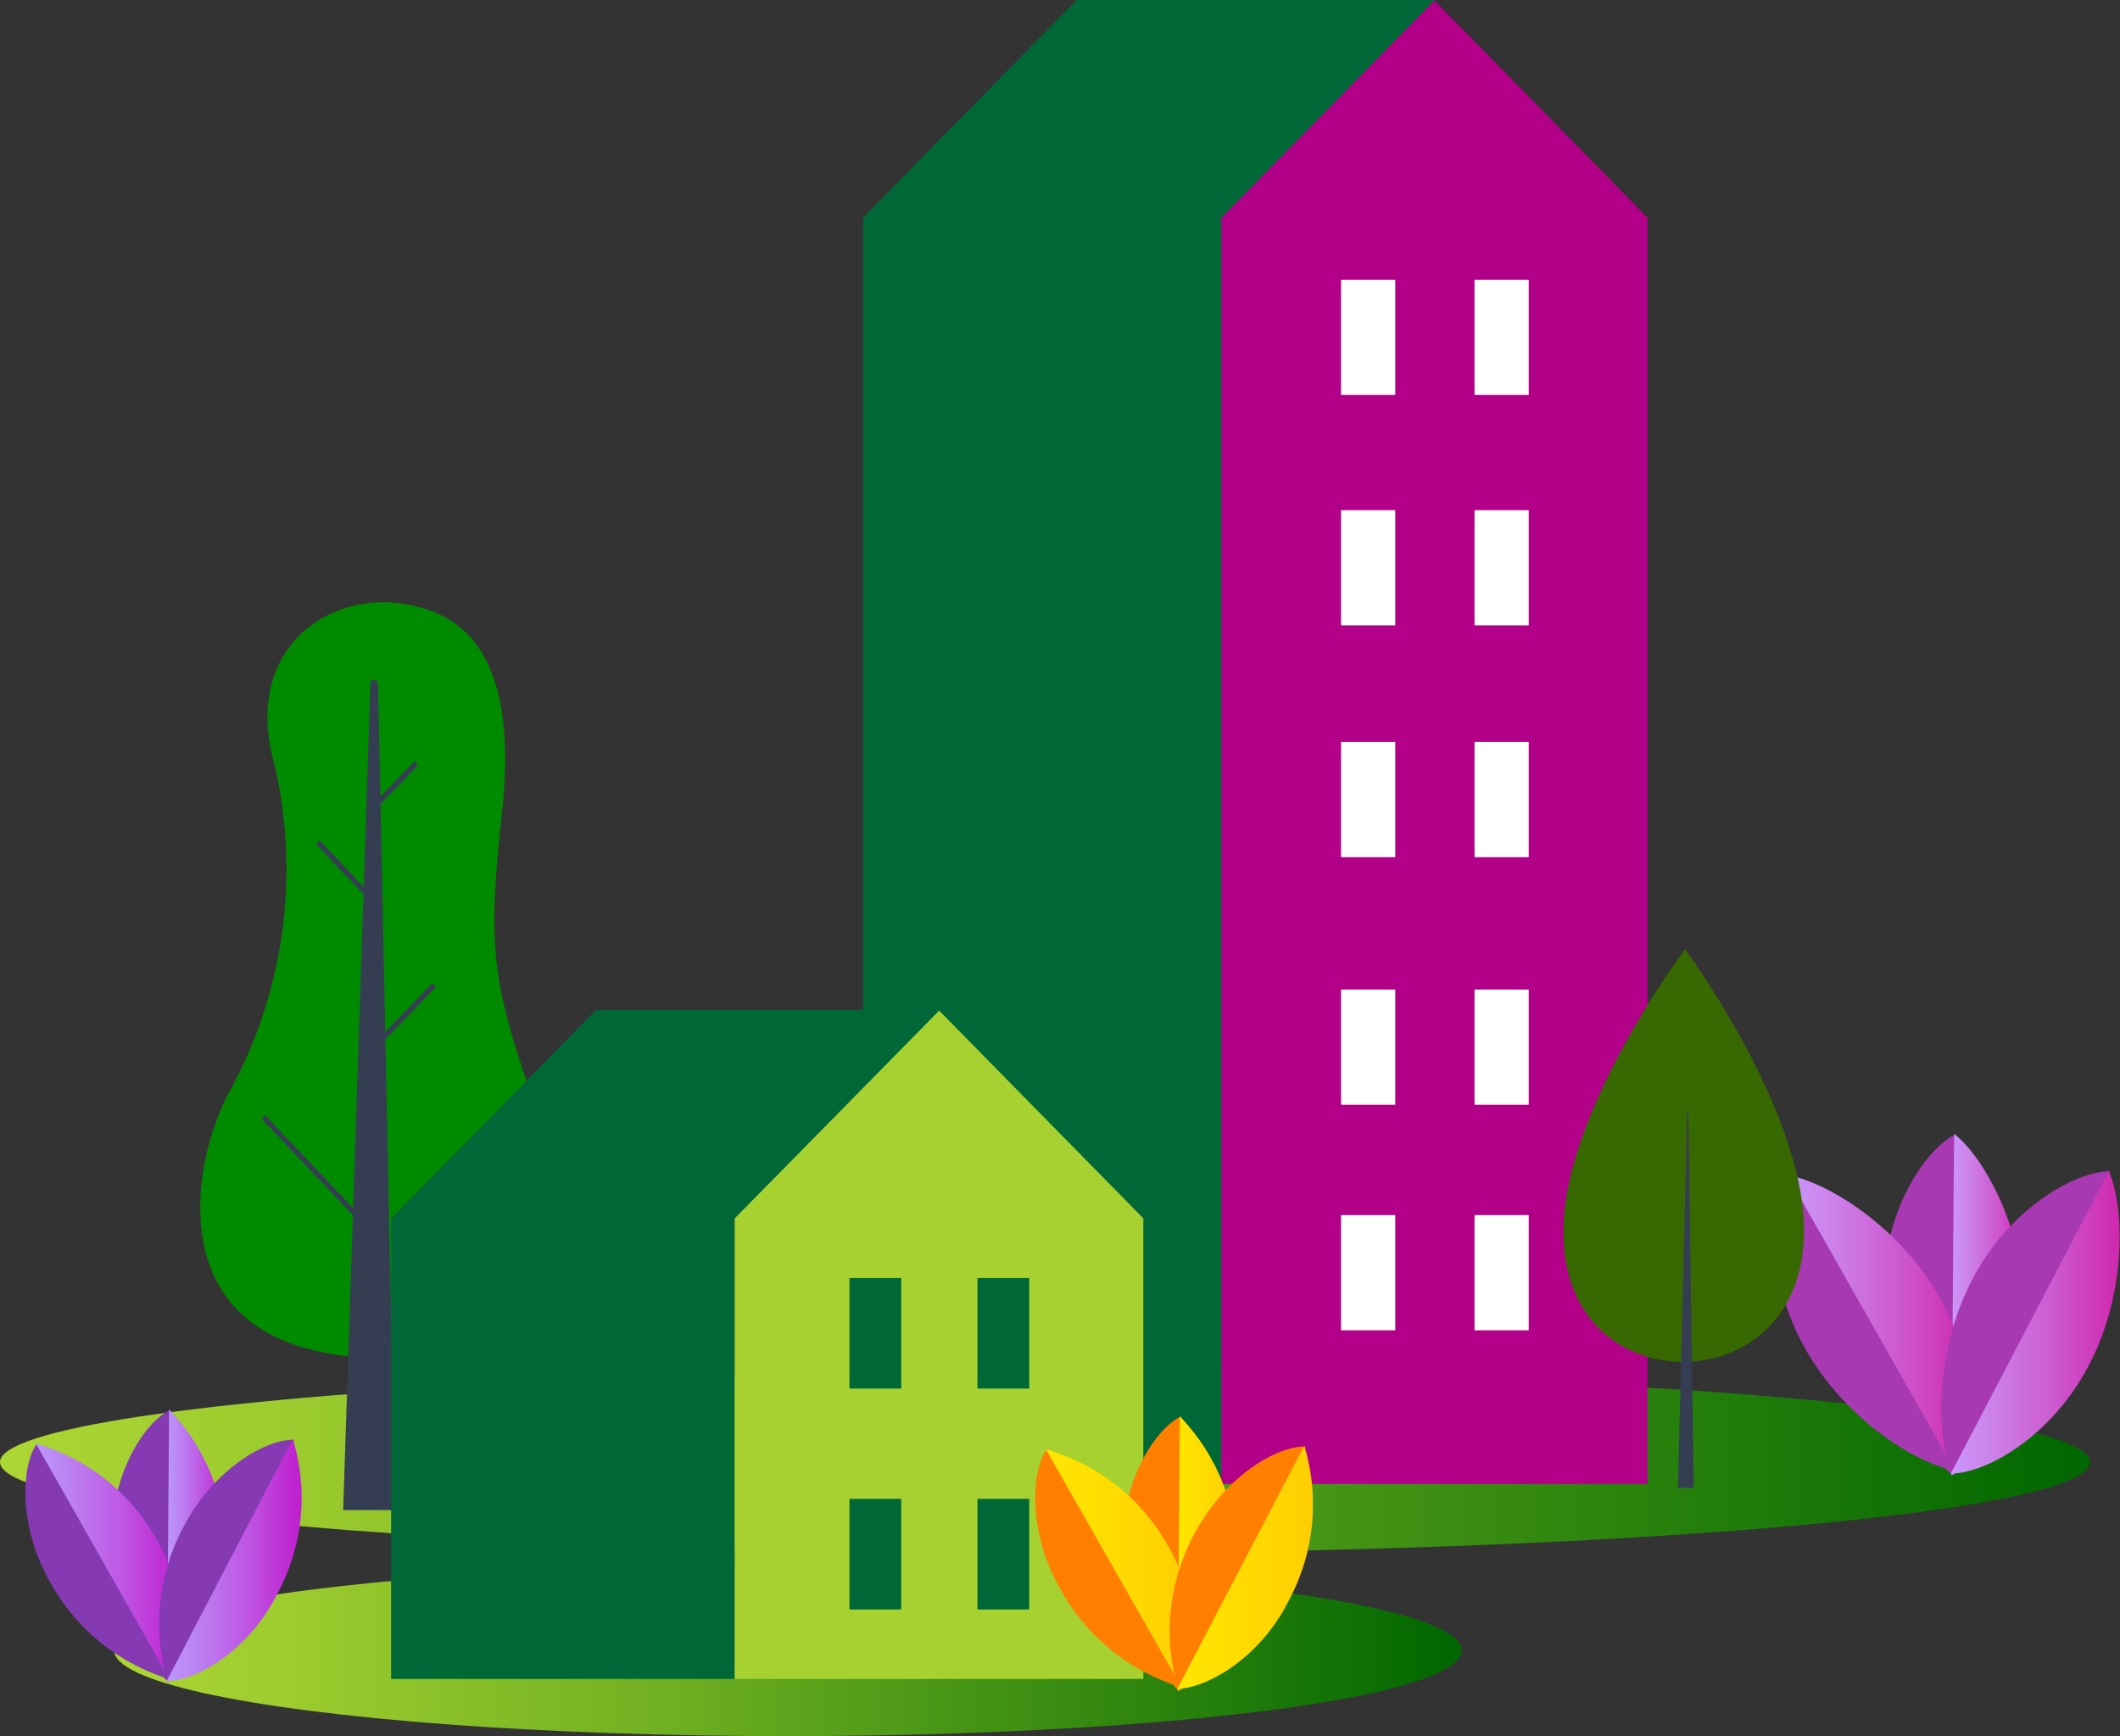 <svg xmlns="http://www.w3.org/2000/svg" xmlns:xlink="http://www.w3.org/1999/xlink" viewBox="0 0 77.84 63.74"><rect x="0" y="0" width="77.84" height="63.74" fill="#333333" stroke="none"/><defs><style>.cls-1{fill:url(#linear-gradient);}.cls-2{fill:url(#linear-gradient-2);}.cls-3{fill:#a739b2;}.cls-4{fill:url(#linear-gradient-3);}.cls-5{fill:url(#linear-gradient-4);}.cls-6{fill:url(#linear-gradient-5);}.cls-7{fill:#8539b2;}.cls-8{fill:url(#linear-gradient-6);}.cls-9{fill:url(#linear-gradient-7);}.cls-10{fill:url(#linear-gradient-8);}.cls-11{fill:#b20088;}.cls-12{fill:#fff;}.cls-13{fill:#006837;}.cls-14{fill:#008a00;}.cls-15{fill:#353d53;}.cls-16{fill:#376900;}.cls-17{fill:#a6d130;}.cls-18{fill:#ff7f00;}.cls-19{fill:url(#linear-gradient-9);}.cls-20{fill:url(#linear-gradient-10);}.cls-21{fill:url(#linear-gradient-11);}</style><linearGradient id="linear-gradient" y1="53.68" x2="76.74" y2="53.68" gradientUnits="userSpaceOnUse"><stop offset="0" stop-color="#acd633"/><stop offset="0.14" stop-color="#9bcb2e"/><stop offset="0.42" stop-color="#6eae21"/><stop offset="0.8" stop-color="#27800c"/><stop offset="1" stop-color="#060"/></linearGradient><linearGradient id="linear-gradient-2" x1="4.19" y1="60.59" x2="53.68" y2="60.59" xlink:href="#linear-gradient"/><linearGradient id="linear-gradient-3" x1="71.65" y1="47.9" x2="74.35" y2="47.9" gradientUnits="userSpaceOnUse"><stop offset="0" stop-color="#cb97fa"/><stop offset="0.2" stop-color="#cc86ee"/><stop offset="0.6" stop-color="#cd5ad0"/><stop offset="1" stop-color="#cf27ae"/></linearGradient><linearGradient id="linear-gradient-4" x1="65.63" y1="48.6" x2="72.35" y2="48.6" xlink:href="#linear-gradient-3"/><linearGradient id="linear-gradient-5" x1="71.63" y1="48.54" x2="77.84" y2="48.54" xlink:href="#linear-gradient-3"/><linearGradient id="linear-gradient-6" x1="6.13" y1="56.76" x2="8.29" y2="56.76" gradientUnits="userSpaceOnUse"><stop offset="0" stop-color="#bb97fa"/><stop offset="0.19" stop-color="#bc86f4"/><stop offset="0.56" stop-color="#be5ae4"/><stop offset="1" stop-color="#c01dcf"/></linearGradient><linearGradient id="linear-gradient-7" x1="1.32" y1="57.32" x2="6.69" y2="57.32" xlink:href="#linear-gradient-6"/><linearGradient id="linear-gradient-8" x1="6.12" y1="57.28" x2="11.08" y2="57.28" xlink:href="#linear-gradient-6"/><linearGradient id="linear-gradient-9" x1="43.24" y1="57.03" x2="45.41" y2="57.03" gradientUnits="userSpaceOnUse"><stop offset="0" stop-color="#ffe600"/><stop offset="0.72" stop-color="#ffd501"/><stop offset="1" stop-color="#ffcd02"/></linearGradient><linearGradient id="linear-gradient-10" x1="38.4" y1="57.6" x2="43.8" y2="57.6" xlink:href="#linear-gradient-9"/><linearGradient id="linear-gradient-11" x1="43.23" y1="57.55" x2="48.22" y2="57.55" xlink:href="#linear-gradient-9"/></defs><g id="Warstwa_2" data-name="Warstwa 2"><g id="Warstwa_1-2" data-name="Warstwa 1"><ellipse class="cls-1" cx="38.37" cy="53.68" rx="38.37" ry="3.35"/><ellipse class="cls-2" cx="28.93" cy="60.59" rx="24.74" ry="3.15"/><path class="cls-3" d="M71.82,41.64l-.11,12.53c-1.12-.87-2.62-3.64-2.59-6.66S70.68,42.17,71.82,41.64Z"/><path class="cls-4" d="M71.75,41.63l-.1,12.53c1.14-.53,2.68-2.84,2.7-5.87S72.88,42.5,71.75,41.63Z"/><path class="cls-3" d="M65.69,43.13,71.87,54c-1.41-.19-4.09-1.84-5.58-4.47S65,44.16,65.69,43.13Z"/><path class="cls-5" d="M65.63,43.15l6.18,10.9c.72-1,.89-3.79-.6-6.43S67,43.35,65.63,43.15Z"/><path class="cls-3" d="M77.48,43l-5.79,11.1c-.61-1.29-.68-4.43.72-7.11S76.23,43,77.48,43Z"/><path class="cls-6" d="M77.43,43l-5.8,11.1c1.26,0,3.68-1.31,5.08-4S78,44.28,77.43,43Z"/><path class="cls-7" d="M6.26,51.76l-.08,10A7.45,7.45,0,0,1,4.1,56.45C4.12,54,5.35,52.18,6.26,51.76Z"/><path class="cls-8" d="M6.21,51.75l-.08,10c.91-.43,2.14-2.27,2.16-4.69A7.45,7.45,0,0,0,6.21,51.75Z"/><path class="cls-7" d="M1.36,53,6.3,61.67a7.51,7.51,0,0,1-4.46-3.58C.65,56,.79,53.77,1.36,53Z"/><path class="cls-9" d="M1.32,53l4.94,8.71c.57-.82.71-3-.48-5.14A7.42,7.42,0,0,0,1.32,53Z"/><path class="cls-7" d="M10.8,52.86,6.16,61.75a7.46,7.46,0,0,1,.58-5.69C7.86,53.91,9.79,52.83,10.8,52.86Z"/><path class="cls-10" d="M10.75,52.83,6.12,61.72c1,0,2.94-1,4.06-3.2A7.4,7.4,0,0,0,10.75,52.83Z"/><polygon class="cls-11" points="52.65 0 60.49 7.99 60.49 54.48 44.84 54.48 44.84 0 52.65 0"/><rect class="cls-12" x="54.14" y="10.27" width="1.99" height="4.23"/><rect class="cls-12" x="49.24" y="10.27" width="1.99" height="4.23"/><rect class="cls-12" x="54.14" y="18.73" width="1.99" height="4.23"/><rect class="cls-12" x="49.24" y="18.73" width="1.99" height="4.23"/><rect class="cls-12" x="54.14" y="27.24" width="1.99" height="4.23"/><rect class="cls-12" x="49.24" y="27.24" width="1.99" height="4.23"/><rect class="cls-12" x="54.14" y="36.33" width="1.99" height="4.23"/><rect class="cls-12" x="49.24" y="36.33" width="1.99" height="4.23"/><rect class="cls-12" x="54.14" y="44.61" width="1.99" height="4.23"/><rect class="cls-12" x="49.24" y="44.61" width="1.99" height="4.23"/><polygon class="cls-13" points="52.68 0 44.85 7.99 44.84 7.99 44.84 54.48 31.69 54.48 31.69 7.99 39.53 0 52.68 0"/><path class="cls-14" d="M14.88,22.18c-2.89-.49-6,1.7-4.79,5.94A17,17,0,0,1,8.55,39.85c-1.45,2.48-2.43,7.94,2.27,9.52s11.74-.69,9.26-7.53c-2-5.65-2.23-6.6-1.65-12C19.09,23.76,16.79,22.5,14.88,22.18Z"/><path class="cls-15" d="M14.51,55.44H12.6l1-30.35a.15.15,0,0,1,.14-.14h0a.15.15,0,0,1,.14.15Z"/><polygon class="cls-15" points="13.58 33.08 11.6 30.99 11.73 30.85 13.71 32.94 13.58 33.08"/><polygon class="cls-15" points="13.69 29.81 15.35 28.09 15.22 27.95 13.69 29.53 13.69 29.81"/><polygon class="cls-15" points="13.54 45.23 9.6 41.07 9.73 40.94 13.67 45.1 13.54 45.23"/><polygon class="cls-15" points="13.72 38.6 16.01 36.23 15.88 36.09 13.72 38.33 13.72 38.6"/><path class="cls-16" d="M61.87,34.85c-1.88,2.57-4.45,7-4.47,10.32S59.61,50,61.79,50s4.43-1.5,4.45-4.8S63.73,37.44,61.87,34.85Z"/><polygon class="cls-15" points="62.19 54.62 61.61 54.62 61.95 40.82 61.99 40.82 62.19 54.62"/><polygon class="cls-17" points="41.98 44.73 41.98 61.64 26.97 61.64 26.97 44.73 34.48 37.1 41.98 44.73"/><rect class="cls-13" x="35.89" y="46.92" width="1.9" height="4.06"/><rect class="cls-13" x="31.19" y="46.92" width="1.9" height="4.06"/><rect class="cls-13" x="35.89" y="55.03" width="1.9" height="4.06"/><rect class="cls-13" x="31.19" y="55.03" width="1.9" height="4.06"/><polygon class="cls-13" points="34.48 37.1 26.97 44.73 26.97 61.64 14.36 61.64 14.36 44.74 14.36 44.73 21.88 37.08 34.46 37.08 34.47 37.09 34.48 37.1"/><polygon class="cls-13" points="34.49 37.08 34.48 37.1 34.47 37.09 34.46 37.08 34.49 37.08"/><path class="cls-18" d="M43.37,52l-.08,10.09a7.48,7.48,0,0,1-2.09-5.37C41.22,54.28,42.46,52.42,43.37,52Z"/><path class="cls-19" d="M43.32,52l-.08,10.08c.91-.43,2.15-2.29,2.17-4.72A7.45,7.45,0,0,0,43.32,52Z"/><path class="cls-18" d="M38.44,53.19l5,8.77a7.5,7.5,0,0,1-4.49-3.59C37.72,56.25,37.86,54,38.44,53.19Z"/><path class="cls-20" d="M38.4,53.21l5,8.77c.57-.82.72-3-.48-5.17A7.48,7.48,0,0,0,38.4,53.21Z"/><path class="cls-18" d="M47.94,53.11l-4.67,8.94a7.47,7.47,0,0,1,.58-5.73C45,54.16,46.93,53.07,47.94,53.11Z"/><path class="cls-21" d="M47.89,53.08,43.23,62c1,0,3-1.06,4.08-3.22A7.44,7.44,0,0,0,47.89,53.08Z"/></g></g></svg>